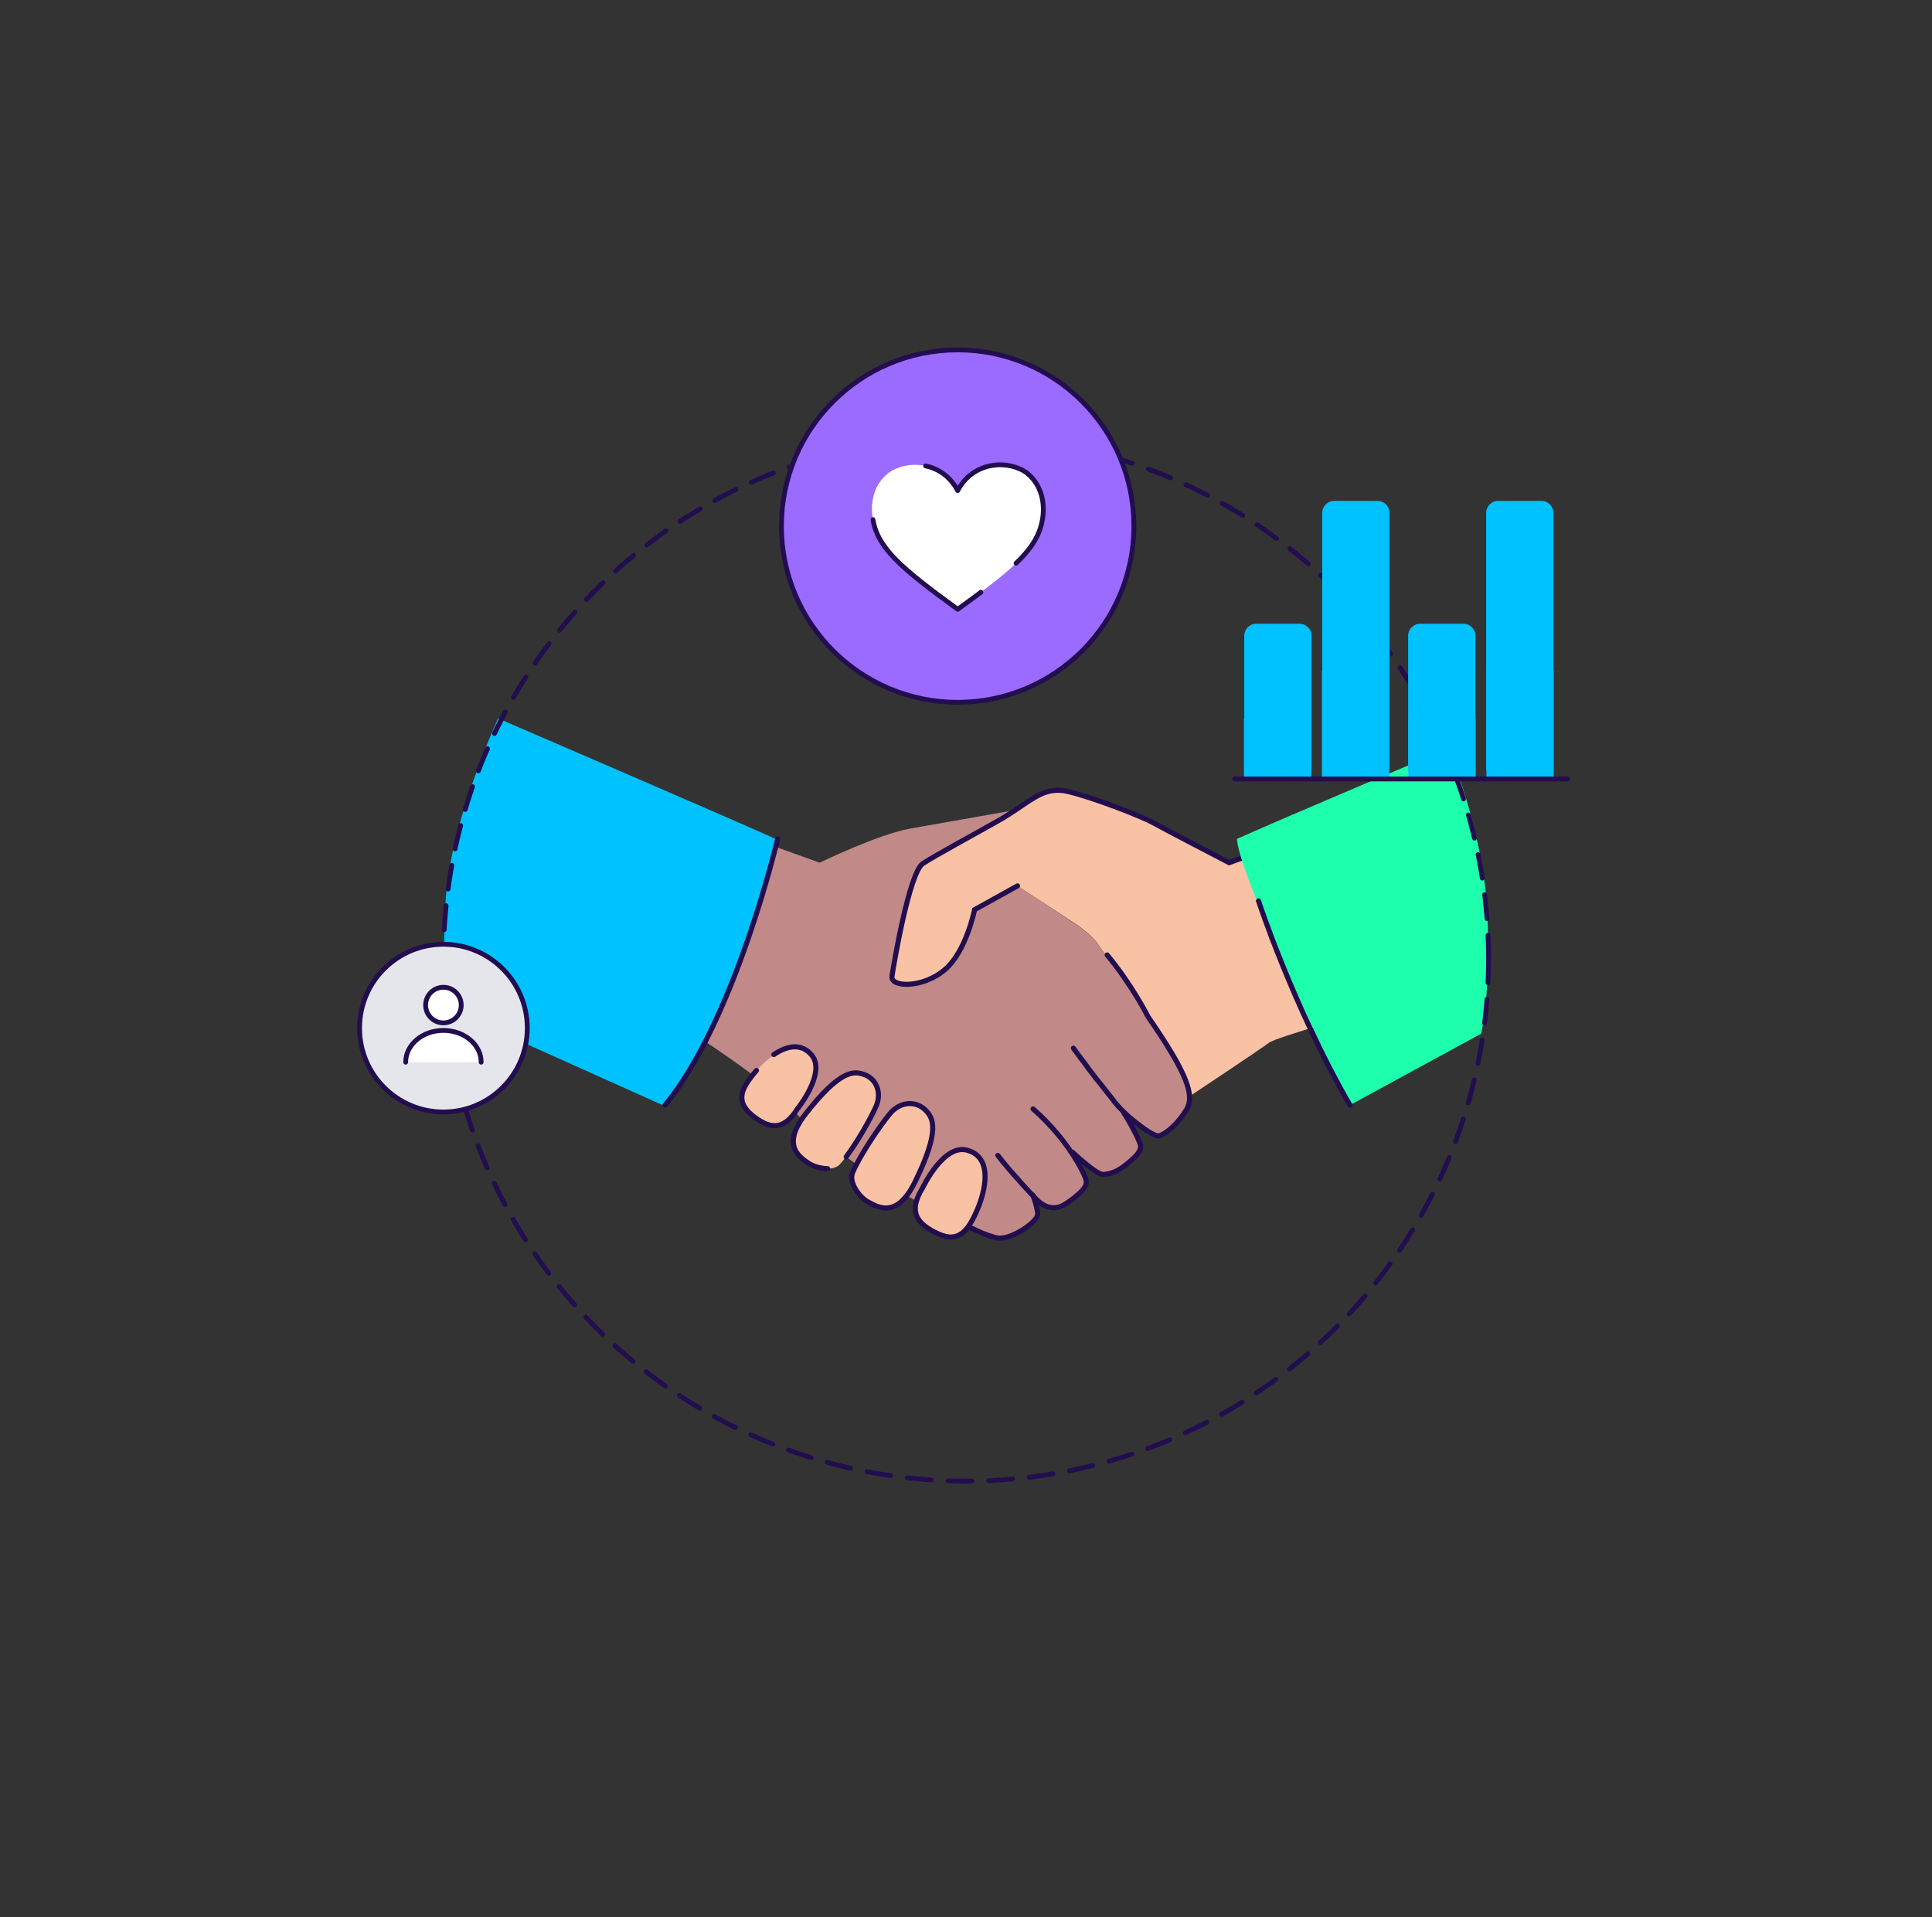 <svg width="806" height="800" viewBox="0 0 806 800" fill="none" xmlns="http://www.w3.org/2000/svg">
<rect x="0" y="0" width="806" height="800" fill="#333333" stroke="none"/>
<path d="M485.915 434.017C485.915 434.017 460.655 397.476 457.712 393.552C454.769 389.505 447.779 384.968 447.779 384.968L424.481 369.641C424.481 369.641 383.158 364.981 388.798 361.425C394.439 357.746 405.965 348.427 417.492 341.805C419.699 340.579 421.661 339.23 423.5 338.004C423.5 338.004 392.967 343.399 379.724 345.729C366.481 348.059 341.957 359.953 341.957 359.953L318.046 351.37L313.386 350.389L289.843 430.951L292.786 433.649C292.786 433.649 321.602 452.533 329.327 461.484C356.794 492.998 409.644 514.579 414.549 516.173C419.576 517.89 431.839 509.92 432.82 507.835C433.8 505.873 432.206 503.911 430.858 498.516C434.536 503.175 439.196 504.769 442.507 503.543C445.817 502.194 452.807 496.554 453.42 493.979C454.033 491.281 447.411 480.736 447.411 480.736C447.411 480.736 455.014 488.706 460.287 490.055C465.559 491.404 474.511 482.084 475.86 478.774C477.208 475.463 466.418 461.239 466.418 461.239C466.418 461.239 480.151 474.482 483.83 473.869C487.509 473.256 497.073 463.201 496.705 457.315C496.46 451.184 485.915 434.017 485.915 434.017Z" fill="#C28989"/>
<path d="M544.282 348.795L512.768 359.954C512.768 359.954 485.914 345.975 481.255 343.4C476.595 340.702 455.382 332.487 445.081 330.157C436.743 328.318 431.47 332.732 423.623 338.005C421.783 339.231 419.821 340.457 417.614 341.806C405.965 348.428 390.637 356.643 384.997 360.322C379.356 364 372.735 402.872 372.122 407.409C371.508 412.068 385.119 412.436 394.316 404.466C403.145 396.863 406.578 379.573 406.578 379.573L424.481 369.641L447.779 384.846C447.779 384.846 454.769 389.383 457.711 393.43C460.654 397.476 485.914 433.895 485.914 433.895C485.914 433.895 496.582 451.184 496.828 457.07C496.828 457.07 526.379 437.451 529.322 435.121C532.265 432.791 571.136 421.878 571.136 421.878L544.282 348.795Z" fill="#F9C2A4"/>
<path d="M571.136 422L544.282 348.673L512.768 359.954C512.768 359.954 485.914 345.975 481.255 343.4C476.595 340.702 455.382 332.487 445.081 330.157C436.743 328.318 431.47 332.732 423.623 338.005C421.783 339.231 419.821 340.457 417.614 341.806C405.965 348.428 390.637 356.643 384.997 360.322C379.356 364 372.735 402.872 372.122 407.409C371.508 412.068 385.119 412.436 394.316 404.466C403.145 396.863 406.578 379.573 406.578 379.573L424.481 369.641" stroke="#220D4E" stroke-width="2.119" stroke-miterlimit="10" stroke-linecap="round"/>
<path d="M447.777 437.329C447.777 437.329 449.004 439.046 450.843 441.498C451.824 442.724 452.927 444.196 454.031 445.79C455.257 447.384 456.483 448.978 457.71 450.572C459.059 452.166 460.285 453.76 461.511 455.354C462.737 456.826 463.841 458.297 464.822 459.524C464.822 459.524 464.822 459.524 464.822 459.646C467.274 462.589 469.849 465.164 472.792 467.494C476.716 470.682 481.866 474.483 483.705 473.87C486.771 472.889 491.676 468.598 494.987 462.957C498.297 457.316 495.968 448.855 478.923 424.209C478.923 424.209 472.302 410.965 461.879 398.458" stroke="#220D4E" stroke-width="2.119" stroke-miterlimit="10" stroke-linecap="round"/>
<path d="M416.264 482.086C416.264 482.086 417.245 483.312 418.593 485.029C419.329 485.887 420.188 486.868 421.046 487.971C422.027 489.075 423.008 490.179 423.989 491.282C424.97 492.386 425.951 493.489 426.932 494.593C427.913 495.697 428.771 496.555 429.507 497.413C431.101 499.007 432.082 500.111 432.082 500.111C432.082 500.111 434.902 503.299 438.09 503.79C441.278 504.28 443.363 503.544 448.145 499.743C452.928 495.942 453.663 494.103 452.928 491.773C452.192 489.443 445.57 475.464 430.978 462.711" stroke="#220D4E" stroke-width="2.119" stroke-miterlimit="10" stroke-linecap="round"/>
<path d="M323.547 350.023C302.824 340.703 207.804 299.762 207.804 299.762C207.804 299.762 187.921 342.739 185.982 375.123C184.042 407.506 186.797 420.878 186.797 420.878L276.46 461.118C276.46 461.118 276.46 461.118 276.583 461.118C277.809 460.137 291.543 442.602 304.909 411.211C305.031 410.965 305.154 410.598 305.277 410.352C312.266 393.921 323.67 353.701 323.547 350.023Z" fill="#00C2FF"/>
<path d="M516.078 350.022C516.078 363.143 556.298 447.752 563.042 461.117H563.165L617.926 431.289C617.926 431.289 622.136 414.234 620.442 380.27C618.747 346.306 604.256 312.283 604.256 312.283C604.256 312.283 536.801 340.703 516.078 350.022Z" fill="#1EFFAE"/>
<path d="M430.856 498.64C430.856 498.64 433.553 505.384 432.695 507.469C431.224 511.025 421.169 517.401 416.264 516.543C411.359 515.684 404.492 512.006 404.492 512.006" stroke="#220D4E" stroke-width="2.119" stroke-miterlimit="10" stroke-linecap="round"/>
<path d="M447.409 480.739C447.409 480.739 457.342 490.18 460.284 490.058C463.35 489.813 466.17 488.954 470.462 485.398C474.754 481.842 475.367 480.616 475.857 478.777C476.348 476.937 470.094 466.147 468.868 464.43" stroke="#220D4E" stroke-width="2.119" stroke-miterlimit="10" stroke-linecap="round"/>
<path d="M355.69 489.32C358.511 482.453 366.481 470.559 371.263 464.673C375.555 459.523 382.177 459.155 386.223 463.324C389.289 466.512 392.354 471.54 381.686 493.244C373.838 509.307 365.377 503.176 362.067 501.46C358.756 499.743 353.974 493.489 355.69 489.32Z" fill="#F9C2A4" stroke="#220D4E" stroke-width="2.119" stroke-miterlimit="10" stroke-linecap="round"/>
<path d="M350.416 485.765C355.199 480.492 362.188 468.475 365.376 461.854C368.074 455.968 365.621 449.959 360.226 448.243C356.18 446.894 350.539 446.281 336.07 464.797C325.402 478.408 334.353 483.19 337.173 485.274C338.89 486.501 342.201 487.604 345.266 487.604C347.351 487.604 349.19 487.114 350.416 485.765Z" fill="#F9C2A4"/>
<path d="M352.991 482.699C357.528 476.691 362.801 467.494 365.376 461.854C368.074 455.968 365.621 449.959 360.226 448.243C356.18 446.894 350.539 446.281 336.07 464.797C325.402 478.408 334.353 483.19 337.173 485.274C338.89 486.501 342.201 487.604 345.266 487.604" stroke="#220D4E" stroke-width="2.119" stroke-miterlimit="10" stroke-linecap="round"/>
<path d="M384.872 495.697C384.872 495.697 393.456 477.427 403.266 479.879C413.075 482.332 412.217 493.858 407.803 504.526C403.266 515.194 398.974 518.75 390.145 514.213C381.316 509.799 379.477 504.526 384.872 495.697Z" fill="#F9C2A4" stroke="#220D4E" stroke-width="2.119" stroke-miterlimit="10" stroke-linecap="round"/>
<path d="M332.761 462.712C332.761 462.712 344.901 447.753 338.77 440.273C332.516 432.793 322.952 438.433 315.717 446.649C308.482 454.865 307.256 460.137 314.736 465.9C322.093 471.664 327.489 471.051 332.761 462.712Z" fill="#F9C2A4"/>
<path d="M315.593 446.65C314.612 447.753 313.754 448.857 313.018 449.838C311.669 451.677 310.688 453.271 310.075 454.865C308.604 458.912 309.83 462.345 314.489 465.901C321.969 471.665 327.365 471.051 332.637 462.713C332.637 462.713 344.777 447.753 338.646 440.273C334.354 435.123 328.468 436.227 322.828 440.028" stroke="#220D4E" stroke-width="2.119" stroke-miterlimit="10" stroke-linecap="round"/>
<path d="M324.42 350.023C324.42 350.023 306.885 425.19 277.456 461.118" stroke="#220D4E" stroke-width="2.119" stroke-miterlimit="10" stroke-linecap="round"/>
<path d="M525.028 375.895C525.028 375.895 539.375 419.793 563.164 461.117" stroke="#220D4E" stroke-width="2.119" stroke-miterlimit="10" stroke-linecap="round"/>
<circle cx="403" cy="400" r="218" stroke="#220D4E" stroke-width="2" stroke-linecap="round" stroke-dasharray="10 7"/>
<circle cx="399.519" cy="219.519" r="73.519" fill="#9B6BFF" stroke="#220D4E" stroke-width="2"/>
<path d="M399.531 204.696C392.818 191.921 377.603 191.921 370.442 197.524C363.954 202.679 363.059 210.748 364.177 216.8C366.191 228.679 375.813 236.972 399.531 254.231C423.472 236.972 432.87 228.679 434.884 216.8C436.002 210.748 434.884 202.679 428.619 197.524C421.458 191.921 406.243 191.921 399.531 204.696Z" fill="white"/>
<path d="M364.177 216.8C366.191 228.679 375.812 236.972 399.53 254.231C403.075 251.675 406.301 249.316 409.232 247.113M423.883 235.029C426.485 232.529 428.571 230.178 430.211 227.852C432.747 224.258 434.218 220.725 434.883 216.8C436.002 210.748 434.883 202.679 428.618 197.524C421.458 191.921 406.243 191.921 399.53 204.696C396.374 198.69 391.338 195.507 386.144 194.403" stroke="#220D4E" stroke-width="2" stroke-miterlimit="10" stroke-linecap="round" stroke-linejoin="round"/>
<path d="M610.523 260.266H592.45C589.689 260.266 587.45 262.505 587.45 265.266V320.016C587.45 322.777 589.689 325.016 592.45 325.016H610.523C613.284 325.016 615.523 322.777 615.523 320.016V265.266C615.523 262.505 613.284 260.266 610.523 260.266Z" fill="#00C2FF"/>
<path d="M643.067 209H624.994C622.233 209 619.994 211.239 619.994 214V320.01C619.994 322.771 622.233 325.01 624.994 325.01H643.067C645.828 325.01 648.067 322.771 648.067 320.01V214C648.067 211.239 645.828 209 643.067 209Z" fill="#00C2FF"/>
<path d="M542.145 260.268H524.072C521.311 260.268 519.072 262.507 519.072 265.268V320.018C519.072 322.779 521.311 325.018 524.072 325.018H542.145C544.906 325.018 547.145 322.779 547.145 320.018V265.268C547.145 262.507 544.906 260.268 542.145 260.268Z" fill="#00C2FF"/>
<path d="M574.687 209.003H556.614C553.853 209.003 551.614 211.242 551.614 214.003V320.013C551.614 322.774 553.853 325.013 556.614 325.013H574.687C577.448 325.013 579.687 322.774 579.687 320.013V214.003C579.687 211.242 577.448 209.003 574.687 209.003Z" fill="#00C2FF"/>
<path d="M547.026 299.873H518.953V325.021H547.026V299.873Z" fill="#00C2FF"/>
<path d="M579.568 279.96H551.495V325.017H579.568V279.96Z" fill="#00C2FF"/>
<path d="M615.64 299.869H587.567V325.017H615.64V299.869Z" fill="#00C2FF"/>
<path d="M648.184 279.96H620.111V325.017H648.184V279.96Z" fill="#00C2FF"/>
<path d="M515 325.022H654.007" stroke="#220D4E" stroke-width="2" stroke-linecap="round" stroke-linejoin="round"/>
<circle cx="184.987" cy="428.987" r="34.987" fill="#E5E6EC" stroke="#220D4E" stroke-width="2"/>
<path d="M200.732 443.202C192.698 443.202 193.684 443.202 184.989 443.202C176.295 443.202 175.355 443.202 169.246 443.202C169.246 435.881 176.295 429.945 184.989 429.945C193.684 429.945 200.732 435.881 200.732 443.202Z" fill="white"/>
<path d="M200.732 443.202C200.732 435.881 193.684 429.945 184.989 429.945C176.295 429.945 169.246 435.881 169.246 443.202" stroke="#220D4E" stroke-width="2" stroke-linecap="round"/>
<circle cx="184.989" cy="419.371" r="7.428" fill="white"/>
<circle cx="184.989" cy="419.371" r="7.428" fill="white" stroke="#220D4E" stroke-width="2"/>
</svg>

